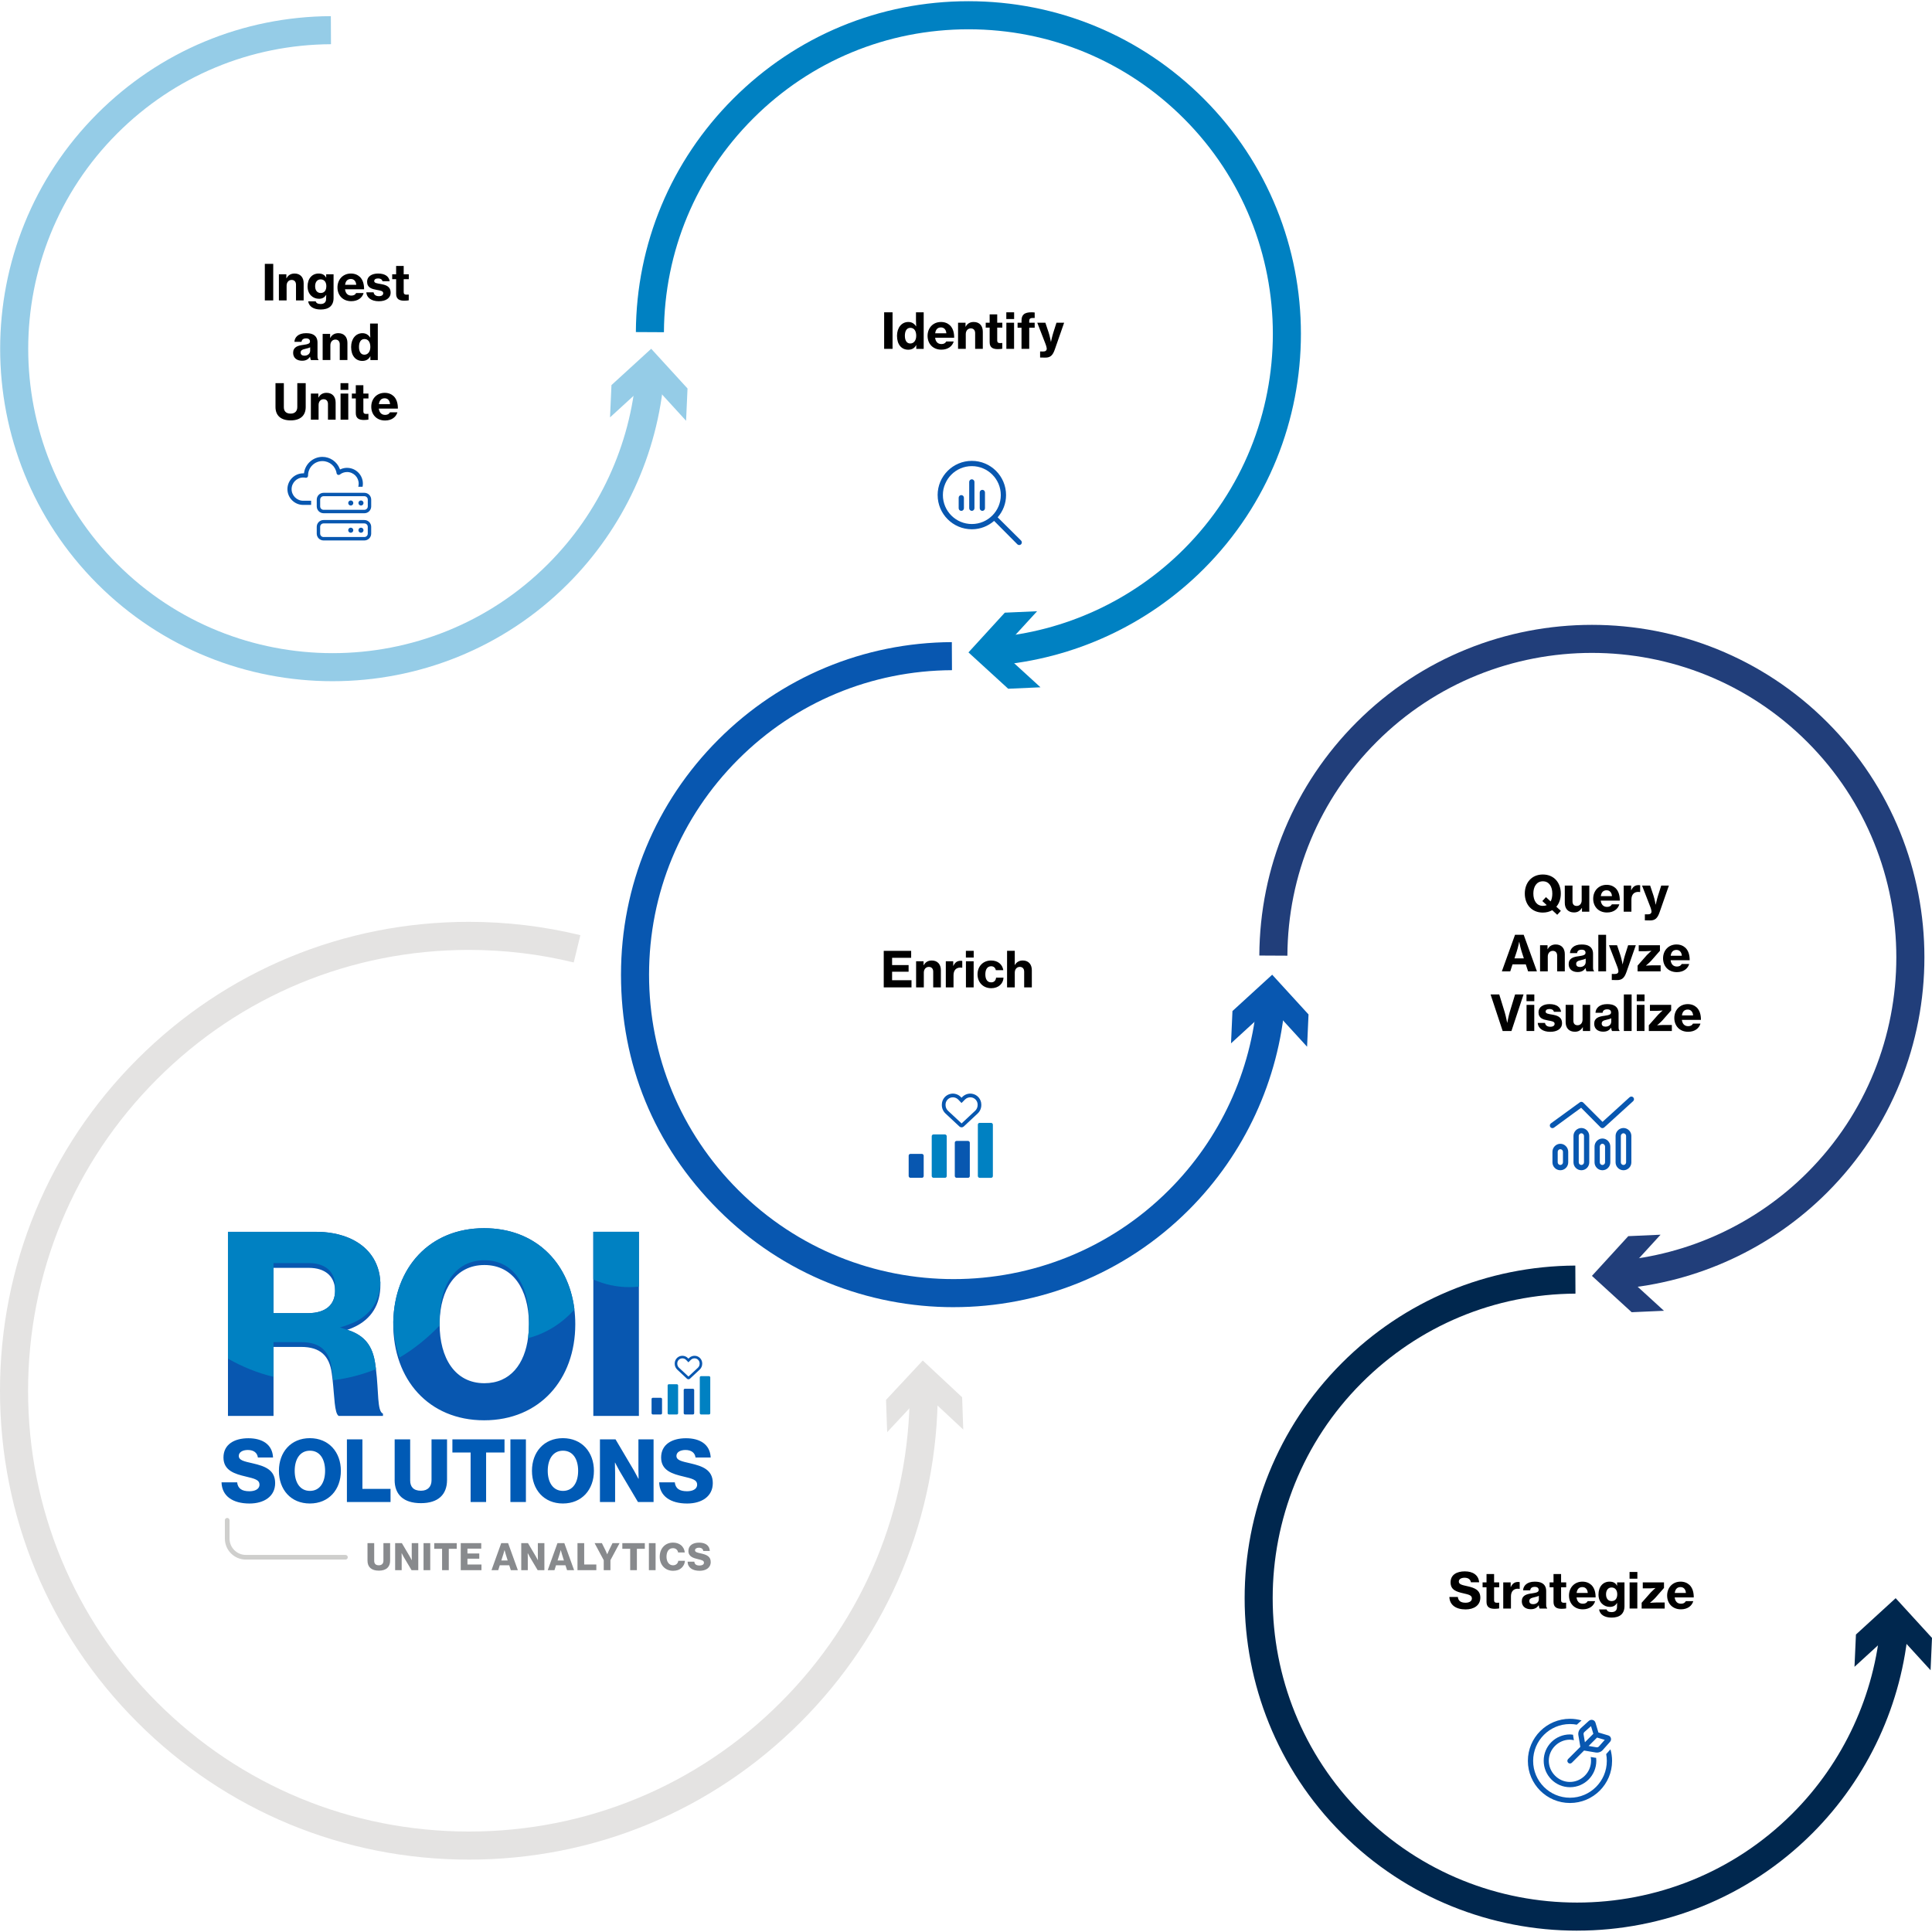 <?xml version="1.0" encoding="UTF-8"?>
<svg xmlns="http://www.w3.org/2000/svg" id="Layer_1" width="1200" height="1200" viewBox="0 0 1200 1200">
  <defs>
    <style>.cls-1{fill:none;}.cls-2{fill:#005ab5;}.cls-3{fill:#00274e;}.cls-4{fill:#0081c2;}.cls-5{fill:#e4e3e2;}.cls-6{fill:#cfcfcd;}.cls-7{fill:#213e7a;}.cls-8{fill:#0857b0;}.cls-9{fill:#95cce7;}.cls-10{fill:#888a8d;}</style>
  </defs>
  <circle class="cls-1" cx="206.53" cy="216.68" r="197.87"></circle>
  <circle class="cls-1" cx="601.99" cy="206.89" r="197.87"></circle>
  <circle class="cls-1" cx="592.5" cy="606" r="197.87"></circle>
  <circle class="cls-1" cx="989.24" cy="594.14" r="197.87"></circle>
  <circle class="cls-1" cx="979.36" cy="992.86" r="197.87"></circle>
  <g>
    <path class="cls-9" d="m206.59,423.11c-52.9,0-105.81-20.14-146.08-60.41-80.55-80.55-80.55-211.62,0-292.17C99.24,31.81,150.73,10.32,205.49,10.03l.09,17.43c-50.14.26-97.29,19.94-132.75,55.4C-.91,156.61-.91,276.62,72.84,350.37c73.75,73.75,193.76,73.75,267.51,0,31.75-31.75,51.21-73.84,54.79-118.52l17.38,1.39c-3.92,48.81-25.17,94.78-59.84,129.46-40.28,40.27-93.18,60.41-146.08,60.41Z"></path>
    <polygon class="cls-9" points="378.9 259.24 403.57 236.66 426.14 261.35 427.03 241.29 404.47 216.62 379.79 239.19 378.9 259.24"></polygon>
  </g>
  <g>
    <path class="cls-8" d="m592.3,811.91c-52.91,0-105.8-20.13-146.08-60.41s-60.51-90.9-60.51-146.08,21.49-107.06,60.51-146.08c38.73-38.73,90.22-60.22,144.98-60.51l.09,17.43c-50.14.26-97.29,19.94-132.75,55.4-35.73,35.73-55.4,83.23-55.4,133.75s19.68,98.03,55.4,133.75c73.75,73.75,193.76,73.75,267.51,0,31.75-31.74,51.21-73.84,54.79-118.52l17.38,1.4c-3.92,48.81-25.17,94.78-59.84,129.45-40.27,40.27-93.19,60.41-146.08,60.41Z"></path>
    <polygon class="cls-8" points="764.61 648.04 789.28 625.45 811.85 650.14 812.75 630.09 790.18 605.41 765.5 627.98 764.61 648.04"></polygon>
  </g>
  <g>
    <path class="cls-3" d="m979.56,1199.16c-52.9,0-105.81-20.14-146.08-60.41-80.55-80.55-80.55-211.62,0-292.17,38.73-38.73,90.22-60.22,144.98-60.51l.09,17.43c-50.14.26-97.29,19.94-132.75,55.4-73.75,73.75-73.75,193.76,0,267.51,73.75,73.75,193.76,73.75,267.51,0,31.75-31.75,51.21-73.84,54.79-118.52l17.38,1.4c-3.92,48.81-25.17,94.78-59.84,129.45-40.28,40.27-93.18,60.41-146.08,60.41Z"></path>
    <polygon class="cls-3" points="1151.86 1035.29 1176.54 1012.71 1199.11 1037.4 1200 1017.34 1177.43 992.66 1152.76 1015.23 1151.86 1035.29"></polygon>
  </g>
  <g>
    <path class="cls-4" d="m618.16,413.27l-1.4-17.38c44.68-3.59,86.78-23.05,118.52-54.79,73.75-73.75,73.75-193.76,0-267.51-35.73-35.73-83.23-55.4-133.75-55.4s-98.03,19.68-133.75,55.4c-35.46,35.46-55.14,82.6-55.4,132.75l-17.43-.09c.29-54.77,21.78-106.26,60.51-144.98C494.47,22.24,546.35.75,601.53.75s107.06,21.49,146.08,60.51c80.55,80.55,80.55,211.62,0,292.17-34.67,34.67-80.65,55.92-129.46,59.84Z"></path>
    <polygon class="cls-4" points="646.26 426.89 621.57 404.32 644.16 379.65 624.1 380.54 601.53 405.22 626.21 427.79 646.26 426.89"></polygon>
  </g>
  <g>
    <path class="cls-7" d="m1005.41,800.52l-1.4-17.38c44.69-3.59,86.78-23.05,118.52-54.79,73.75-73.75,73.75-193.76,0-267.51-73.75-73.75-193.76-73.75-267.51,0-35.46,35.46-55.14,82.6-55.4,132.75l-17.43-.09c.29-54.77,21.78-106.26,60.51-144.98,80.55-80.55,211.61-80.55,292.17,0,80.55,80.55,80.55,211.62,0,292.17-34.67,34.67-80.65,55.92-129.45,59.84Z"></path>
    <polygon class="cls-7" points="1033.52 814.15 1008.83 791.58 1031.41 766.9 1011.35 767.8 988.78 792.47 1013.46 815.04 1033.52 814.15"></polygon>
  </g>
  <g>
    <path class="cls-5" d="m291.24,1155.04c-77.79,0-150.93-30.29-205.94-85.3C30.29,1014.73,0,941.6,0,863.81s30.29-150.93,85.3-205.94c55.01-55.01,128.14-85.3,205.94-85.3,23.41,0,46.71,2.79,69.24,8.28l-4.13,16.94c-21.19-5.17-43.09-7.79-65.11-7.79-73.14,0-141.89,28.48-193.61,80.19-51.71,51.71-80.19,120.47-80.19,193.61s28.48,141.89,80.19,193.61c51.71,51.71,120.47,80.19,193.61,80.19s141.89-28.48,193.61-80.19c51.71-51.71,80.19-120.47,80.19-193.61,0-.92,0-1.83-.01-2.74l17.43-.18c0,.97.01,1.95.01,2.92,0,77.79-30.29,150.93-85.3,205.94-55.01,55.01-128.14,85.3-205.94,85.3Z"></path>
    <polygon class="cls-5" points="551.03 889.56 573.84 865.09 598.29 887.92 597.59 867.86 573.14 845.04 550.33 869.49 551.03 889.56"></polygon>
  </g>
  <g>
    <path d="m164.49,163.89h5.22v22.7h-5.22v-22.7Z"></path>
    <path d="m177.88,172.83h.09c1.01-1.95,2.75-2.93,5-2.93,3.57,0,5.64,2.38,5.64,6.01v10.68h-4.76v-9.76c0-1.77-.95-2.96-2.72-2.96-1.86,0-3.11,1.5-3.11,3.57v9.15h-4.79v-16.23h4.64v2.47Z"></path>
    <path d="m191.4,187.17h4.67c.31.98,1.22,1.65,3.08,1.65,2.26,0,3.39-1.16,3.39-3.14v-.34c0-.82.03-1.59.09-2.14h-.12c-.95,1.59-2.38,2.38-4.39,2.38-3.75,0-7.08-2.78-7.08-7.69s2.84-7.99,6.83-7.99c2.2,0,3.75.73,4.67,2.53h.06v-2.07h4.58v14.8c0,2.41-.79,4.15-2.1,5.31-1.4,1.22-3.48,1.77-5.86,1.77-4.45,0-7.32-1.86-7.81-5.07Zm11.29-9.43c0-2.41-1.19-4.21-3.54-4.21-2.1,0-3.42,1.65-3.42,4.24s1.31,4.21,3.45,4.21c2.44,0,3.51-1.83,3.51-4.24Z"></path>
    <path d="m209.61,178.5c0-4.88,3.39-8.6,8.33-8.6,2.32,0,4.15.76,5.58,2.07,1.83,1.77,2.65,4.52,2.62,7.72h-11.84c.31,2.44,1.62,3.91,3.94,3.91,1.49,0,2.44-.58,2.96-1.59h4.64c-.82,2.87-3.48,5.07-7.66,5.07-5.31,0-8.57-3.72-8.57-8.57Zm4.73-1.59h6.93c-.15-2.26-1.43-3.63-3.33-3.63-2.2,0-3.3,1.4-3.6,3.63Z"></path>
    <path d="m227.52,181.58h4.52c.27,1.52,1.43,2.38,3.3,2.38,1.71,0,2.68-.7,2.68-1.86,0-1.46-1.92-1.65-4.18-2.08-2.9-.55-5.83-1.28-5.83-5.06,0-3.33,3.02-5.06,6.83-5.06,4.52,0,6.77,1.95,7.2,4.79h-4.45c-.31-1.16-1.22-1.74-2.75-1.74s-2.41.61-2.41,1.65c0,1.22,1.77,1.4,4,1.8,2.9.52,6.19,1.28,6.19,5.37,0,3.51-3.11,5.34-7.32,5.34-4.7,0-7.54-2.26-7.78-5.52Z"></path>
    <path d="m243.6,170.36h2.44v-5.19h4.7v5.19h3.17v3.05h-3.17v8.05c0,1.22.67,1.56,1.8,1.56.3,0,.79-.03,1.1-.06h.24v3.57c-.52.09-1.5.24-2.78.24-3.02,0-5.06-.98-5.06-4.27v-9.09h-2.44v-3.05Z"></path>
    <path d="m192.59,221.65h-.06c-1.07,1.49-2.41,2.41-4.91,2.41-3.2,0-5.55-1.71-5.55-4.91,0-3.6,2.84-4.52,6.38-4.94,2.9-.4,4.09-.86,4.09-2.08s-.76-1.95-2.41-1.95c-1.83,0-2.72.86-2.84,2.14h-4.42c.12-2.78,2.38-5.37,7.2-5.37,2.08,0,3.54.3,4.67.98,1.68.98,2.47,2.65,2.47,4.85v8.33c0,1.28.18,1.98.61,2.26v.27h-4.67c-.24-.37-.46-1.07-.55-1.98Zm.06-3.85v-2.1c-.7.43-1.74.67-2.81.92-2.1.46-3.11.98-3.11,2.38s1.07,1.92,2.38,1.92c2.14,0,3.54-1.34,3.54-3.11Z"></path>
    <path d="m205.06,209.87h.09c1.01-1.95,2.75-2.93,5-2.93,3.57,0,5.64,2.38,5.64,6.01v10.68h-4.76v-9.76c0-1.77-.95-2.96-2.72-2.96-1.86,0-3.11,1.5-3.11,3.57v9.15h-4.79v-16.23h4.64v2.47Z"></path>
    <path d="m218.09,215.52c0-4.97,2.81-8.57,7.02-8.57,2.23,0,3.72,1.04,4.82,2.72h.06c-.06-1.01-.12-2.38-.12-3.75v-4.97h4.79v22.7h-4.61v-2.38h-.06c-.95,1.98-2.75,2.9-4.94,2.9-4.21,0-6.96-3.26-6.96-8.63Zm11.93,0c0-2.87-1.19-4.94-3.66-4.94-2.26,0-3.39,2.01-3.39,4.91s1.13,4.82,3.36,4.82,3.69-1.95,3.69-4.79Z"></path>
    <path d="m171.11,252.78v-14.8h5.19v14.92c0,2.47,1.31,4,4.24,4,2.72,0,4.12-1.62,4.12-4.09v-14.83h5.22v14.8c0,5.28-3.26,8.33-9.34,8.33s-9.43-2.99-9.43-8.33Z"></path>
    <path d="m197.74,246.92h.09c1.01-1.95,2.75-2.93,5-2.93,3.57,0,5.64,2.38,5.64,6.01v10.68h-4.76v-9.76c0-1.77-.95-2.96-2.72-2.96-1.86,0-3.11,1.5-3.11,3.57v9.15h-4.79v-16.23h4.64v2.47Z"></path>
    <path d="m211.5,237.98h4.85v4.18h-4.85v-4.18Zm.03,6.47h4.79v16.23h-4.79v-16.23Z"></path>
    <path d="m218.55,244.45h2.44v-5.19h4.7v5.19h3.17v3.05h-3.17v8.05c0,1.22.67,1.56,1.8,1.56.3,0,.79-.03,1.1-.06h.24v3.57c-.52.09-1.5.24-2.78.24-3.02,0-5.06-.98-5.06-4.27v-9.09h-2.44v-3.05Z"></path>
    <path d="m230.6,252.6c0-4.88,3.39-8.6,8.33-8.6,2.32,0,4.15.76,5.58,2.07,1.83,1.77,2.65,4.52,2.62,7.72h-11.84c.31,2.44,1.62,3.91,3.94,3.91,1.5,0,2.44-.58,2.96-1.59h4.64c-.82,2.87-3.48,5.07-7.66,5.07-5.31,0-8.57-3.72-8.57-8.57Zm4.73-1.59h6.93c-.15-2.26-1.43-3.63-3.33-3.63-2.2,0-3.29,1.4-3.6,3.63Z"></path>
  </g>
  <g>
    <path d="m548.92,590.58h17.02v4.33h-11.84v4.52h10.25v4.12h-10.25v5.28h12.05v4.45h-17.24v-22.7Z"></path>
    <path d="m573.66,599.52h.09c1.01-1.95,2.75-2.93,5-2.93,3.57,0,5.64,2.38,5.64,6.01v10.68h-4.76v-9.76c0-1.77-.95-2.96-2.72-2.96-1.86,0-3.11,1.5-3.11,3.57v9.15h-4.79v-16.23h4.64v2.47Z"></path>
    <path d="m592.06,599.94h.09c1.04-2.26,2.5-3.17,4.52-3.17.46,0,.79.03,1.01.12v4.18h-.12c-.34-.06-.67-.09-1.01-.09-2.59-.03-4.3,1.59-4.3,4.76v7.54h-4.79v-16.23h4.61v2.9Z"></path>
    <path d="m599.93,590.58h4.85v4.18h-4.85v-4.18Zm.03,6.47h4.79v16.23h-4.79v-16.23Z"></path>
    <path d="m607.16,605.19c0-4.88,3.33-8.6,8.42-8.6,4.33,0,7.02,2.47,7.6,6.01h-4.64c-.34-1.5-1.31-2.44-2.9-2.44-2.41,0-3.63,1.98-3.63,5.03s1.22,4.97,3.63,4.97c1.77,0,2.84-1.07,3.05-2.93h4.61c-.15,3.69-3.08,6.56-7.6,6.56-5.19,0-8.54-3.75-8.54-8.6Z"></path>
    <path d="m630.28,599.36h.09c.98-1.74,2.62-2.78,4.88-2.78,3.57,0,5.64,2.38,5.64,6.01v10.68h-4.76v-9.76c0-1.77-.95-2.96-2.72-2.96-1.86,0-3.11,1.5-3.11,3.57v9.15h-4.79v-22.7h4.79v6.25c0,.15,0,1.46-.03,2.53Z"></path>
  </g>
  <g>
    <path d="m900.24,991.91h5.25c.27,2.47,1.89,3.57,4.82,3.57,2.01,0,3.91-.79,3.91-2.65,0-1.98-1.92-2.41-5.22-3.17-4.42-1.01-8.02-2.1-8.02-6.83s3.84-6.83,8.85-6.83,8.54,2.32,8.88,6.77h-5.1c-.27-1.77-1.68-2.81-3.94-2.81-2.13,0-3.57.92-3.57,2.35,0,1.77,1.95,2.17,5.52,2.96,4.09.92,7.84,2.26,7.84,7.05s-3.97,7.32-9.15,7.32c-6.07,0-9.92-2.81-10.07-7.72Z"></path>
    <path d="m920.87,982.85h2.44v-5.19h4.7v5.19h3.17v3.05h-3.17v8.05c0,1.22.67,1.56,1.8,1.56.3,0,.79-.03,1.1-.06h.24v3.57c-.52.09-1.5.24-2.78.24-3.02,0-5.07-.98-5.07-4.27v-9.09h-2.44v-3.05Z"></path>
    <path d="m938.29,985.75h.09c1.04-2.26,2.5-3.17,4.52-3.17.46,0,.79.03,1.01.12v4.18h-.12c-.34-.06-.67-.09-1.01-.09-2.59-.03-4.3,1.59-4.3,4.76v7.54h-4.79v-16.23h4.61v2.9Z"></path>
    <path d="m955.74,997.1h-.06c-1.07,1.49-2.41,2.41-4.91,2.41-3.2,0-5.55-1.71-5.55-4.91,0-3.6,2.84-4.51,6.38-4.94,2.9-.4,4.09-.85,4.09-2.08s-.76-1.95-2.41-1.95c-1.83,0-2.72.85-2.84,2.14h-4.42c.12-2.78,2.38-5.37,7.2-5.37,2.08,0,3.54.3,4.67.98,1.68.98,2.47,2.65,2.47,4.85v8.33c0,1.28.18,1.98.61,2.26v.27h-4.67c-.24-.37-.46-1.07-.55-1.98Zm.06-3.84v-2.1c-.7.43-1.74.67-2.81.92-2.1.46-3.11.98-3.11,2.38s1.07,1.92,2.38,1.92c2.14,0,3.54-1.34,3.54-3.11Z"></path>
    <path d="m962.48,982.85h2.44v-5.19h4.7v5.19h3.17v3.05h-3.17v8.05c0,1.22.67,1.56,1.8,1.56.3,0,.79-.03,1.1-.06h.24v3.57c-.52.09-1.5.24-2.78.24-3.02,0-5.06-.98-5.06-4.27v-9.09h-2.44v-3.05Z"></path>
    <path d="m974.53,990.99c0-4.88,3.39-8.6,8.33-8.6,2.32,0,4.15.76,5.58,2.08,1.83,1.77,2.65,4.52,2.62,7.72h-11.84c.3,2.44,1.62,3.91,3.94,3.91,1.5,0,2.44-.58,2.96-1.59h4.64c-.82,2.87-3.48,5.07-7.66,5.07-5.31,0-8.57-3.72-8.57-8.57Zm4.73-1.59h6.93c-.15-2.26-1.43-3.63-3.33-3.63-2.2,0-3.3,1.4-3.6,3.63Z"></path>
    <path d="m993.21,999.66h4.67c.31.98,1.22,1.65,3.08,1.65,2.26,0,3.39-1.16,3.39-3.14v-.34c0-.82.03-1.59.09-2.14h-.12c-.95,1.59-2.38,2.38-4.39,2.38-3.75,0-7.08-2.78-7.08-7.69s2.84-7.99,6.83-7.99c2.2,0,3.75.73,4.67,2.53h.06v-2.08h4.58v14.8c0,2.41-.79,4.15-2.1,5.31-1.4,1.22-3.48,1.77-5.86,1.77-4.45,0-7.32-1.86-7.81-5.07Zm11.29-9.43c0-2.41-1.19-4.21-3.54-4.21-2.1,0-3.42,1.65-3.42,4.24s1.31,4.21,3.45,4.21c2.44,0,3.51-1.83,3.51-4.24Z"></path>
    <path d="m1012.15,976.38h4.85v4.18h-4.85v-4.18Zm.03,6.47h4.79v16.23h-4.79v-16.23Z"></path>
    <path d="m1019.66,995.51l5.8-6.56c.98-1.07,2.71-2.53,2.71-2.53v-.09s-2.13.24-3.51.24h-4.3v-3.72h13.18v3.45l-5.58,6.35c-1.1,1.19-3.08,2.81-3.08,2.81v.09s2.32-.21,3.78-.21h5.31v3.75h-14.31v-3.57Z"></path>
    <path d="m1035.49,990.99c0-4.88,3.39-8.6,8.33-8.6,2.32,0,4.15.76,5.58,2.08,1.83,1.77,2.65,4.52,2.62,7.72h-11.84c.3,2.44,1.62,3.91,3.94,3.91,1.5,0,2.44-.58,2.96-1.59h4.64c-.82,2.87-3.48,5.07-7.66,5.07-5.31,0-8.57-3.72-8.57-8.57Zm4.73-1.59h6.93c-.15-2.26-1.43-3.63-3.33-3.63-2.2,0-3.3,1.4-3.6,3.63Z"></path>
  </g>
  <g>
    <path d="m549.16,193.98h5.22v22.7h-5.22v-22.7Z"></path>
    <path d="m557.15,208.56c0-4.97,2.81-8.57,7.02-8.57,2.23,0,3.72,1.04,4.82,2.72h.06c-.06-1.01-.12-2.38-.12-3.75v-4.97h4.79v22.7h-4.61v-2.38h-.06c-.94,1.98-2.75,2.9-4.94,2.9-4.21,0-6.96-3.26-6.96-8.63Zm11.93,0c0-2.87-1.19-4.94-3.66-4.94-2.26,0-3.39,2.01-3.39,4.91s1.13,4.82,3.36,4.82,3.69-1.95,3.69-4.79Z"></path>
    <path d="m576.13,208.59c0-4.88,3.39-8.6,8.33-8.6,2.32,0,4.15.76,5.58,2.08,1.83,1.77,2.65,4.52,2.62,7.72h-11.84c.3,2.44,1.62,3.91,3.94,3.91,1.5,0,2.44-.58,2.96-1.59h4.64c-.82,2.87-3.48,5.07-7.66,5.07-5.31,0-8.57-3.72-8.57-8.57Zm4.73-1.59h6.93c-.15-2.26-1.43-3.63-3.33-3.63-2.2,0-3.3,1.4-3.6,3.63Z"></path>
    <path d="m599.71,202.92h.09c1.01-1.95,2.75-2.93,5-2.93,3.57,0,5.64,2.38,5.64,6.01v10.68h-4.76v-9.76c0-1.77-.95-2.96-2.71-2.96-1.86,0-3.11,1.5-3.11,3.57v9.15h-4.79v-16.23h4.64v2.47Z"></path>
    <path d="m612.25,200.44h2.44v-5.19h4.7v5.19h3.17v3.05h-3.17v8.05c0,1.22.67,1.56,1.8,1.56.31,0,.79-.03,1.1-.06h.24v3.57c-.52.09-1.5.24-2.78.24-3.02,0-5.06-.98-5.06-4.27v-9.09h-2.44v-3.05Z"></path>
    <path d="m625.04,193.98h4.85v4.18h-4.85v-4.18Zm.03,6.47h4.79v16.23h-4.79v-16.23Z"></path>
    <path d="m632.05,200.44h2.44v-1.37c0-1.74.43-2.96,1.37-3.81,1.07-.94,2.75-1.31,4.82-1.28.64,0,1.31.03,1.98.12v3.42c-2.41-.09-3.39.06-3.39,1.89v1.04h3.39v3.11h-3.39v13.12h-4.79v-13.12h-2.44v-3.11Z"></path>
    <path d="m646.03,222.05v-3.75h.24c.06.03,1.43.03,1.56.03,1.5,0,2.23-.55,2.32-1.65,0-.55-.27-1.8-.85-3.26l-5.03-12.97h5.03l2.08,6.23c.73,2.2,1.34,5.64,1.34,5.64h.06s.73-3.48,1.43-5.64l1.98-6.23h4.76l-5.8,16.63c-1.31,3.75-2.81,5.04-5.92,5.04-.15,0-3.11-.03-3.2-.06Z"></path>
  </g>
  <g>
    <path d="m964.11,565.33c-1.62.94-3.6,1.49-5.83,1.49-6.9,0-11.2-5.03-11.2-11.81s4.3-11.84,11.2-11.84,11.17,5.03,11.17,11.84c0,3.26-.98,6.07-2.78,8.18l2.81,2.56-2.26,2.44-3.11-2.87Zm-3.39-3.14l-2.75-2.53,2.26-2.44,2.9,2.68c.7-1.28,1.04-2.96,1.04-4.88,0-4.3-1.95-7.63-5.86-7.63s-5.92,3.33-5.92,7.63,1.98,7.63,5.92,7.63c.92,0,1.71-.15,2.41-.46Z"></path>
    <path d="m982.6,566.27v-2.32h-.09c-1.19,1.89-2.65,2.78-4.88,2.78-3.69,0-5.71-2.38-5.71-5.95v-10.74h4.79v9.82c0,1.8.89,2.84,2.59,2.84,1.92,0,3.11-1.46,3.11-3.48v-9.18h4.73v16.23h-4.55Z"></path>
    <path d="m989.56,558.19c0-4.88,3.39-8.6,8.33-8.6,2.32,0,4.15.76,5.58,2.07,1.83,1.77,2.65,4.52,2.62,7.72h-11.84c.31,2.44,1.62,3.91,3.94,3.91,1.49,0,2.44-.58,2.96-1.59h4.64c-.82,2.87-3.48,5.07-7.66,5.07-5.31,0-8.57-3.72-8.57-8.57Zm4.73-1.59h6.93c-.15-2.26-1.43-3.63-3.33-3.63-2.2,0-3.29,1.4-3.6,3.63Z"></path>
    <path d="m1013.11,552.94h.09c1.04-2.26,2.5-3.17,4.52-3.17.46,0,.79.03,1.01.12v4.18h-.12c-.34-.06-.67-.09-1.01-.09-2.59-.03-4.3,1.59-4.3,4.76v7.54h-4.79v-16.23h4.61v2.9Z"></path>
    <path d="m1021.66,571.64v-3.75h.24c.06.03,1.43.03,1.56.03,1.5,0,2.23-.55,2.32-1.65,0-.55-.27-1.8-.85-3.26l-5.03-12.97h5.03l2.08,6.22c.73,2.2,1.34,5.64,1.34,5.64h.06s.73-3.48,1.43-5.64l1.98-6.22h4.76l-5.8,16.63c-1.31,3.75-2.81,5.03-5.92,5.03-.15,0-3.11-.03-3.2-.06Z"></path>
    <path d="m941,580.62h5.4l8.21,22.7h-5.49l-1.43-4.33h-8.24l-1.4,4.33h-5.22l8.18-22.7Zm-.34,14.65h5.83l-1.37-4.24c-.98-3.11-1.47-6.04-1.47-6.04h-.06s-.79,3.81-1.53,6.04l-1.4,4.24Z"></path>
    <path d="m961.2,589.56h.09c1.01-1.95,2.75-2.93,5-2.93,3.57,0,5.64,2.38,5.64,6.01v10.68h-4.76v-9.76c0-1.77-.94-2.96-2.71-2.96-1.86,0-3.11,1.5-3.11,3.57v9.15h-4.79v-16.23h4.64v2.47Z"></path>
    <path d="m984.85,601.34h-.06c-1.07,1.5-2.41,2.41-4.91,2.41-3.2,0-5.55-1.71-5.55-4.91,0-3.6,2.84-4.52,6.38-4.94,2.9-.4,4.09-.85,4.09-2.08s-.76-1.95-2.41-1.95c-1.83,0-2.72.85-2.84,2.14h-4.42c.12-2.78,2.38-5.37,7.2-5.37,2.08,0,3.54.31,4.67.98,1.68.98,2.47,2.65,2.47,4.85v8.33c0,1.28.18,1.98.61,2.26v.27h-4.67c-.24-.37-.46-1.07-.55-1.98Zm.06-3.84v-2.1c-.7.43-1.74.67-2.81.92-2.11.46-3.11.98-3.11,2.38s1.07,1.92,2.38,1.92c2.14,0,3.54-1.34,3.54-3.11Z"></path>
    <path d="m992.75,580.62h4.82v22.7h-4.82v-22.7Z"></path>
    <path d="m1001.11,608.69v-3.75h.24c.06.03,1.43.03,1.56.03,1.5,0,2.23-.55,2.32-1.65,0-.55-.27-1.8-.85-3.26l-5.03-12.97h5.03l2.08,6.22c.73,2.2,1.34,5.64,1.34,5.64h.06s.73-3.48,1.43-5.64l1.98-6.22h4.76l-5.8,16.63c-1.31,3.75-2.81,5.03-5.92,5.03-.15,0-3.11-.03-3.2-.06Z"></path>
    <path d="m1017.13,599.75l5.8-6.56c.98-1.07,2.72-2.53,2.72-2.53v-.09s-2.14.24-3.51.24h-4.3v-3.72h13.18v3.45l-5.58,6.35c-1.1,1.19-3.08,2.81-3.08,2.81v.09s2.32-.21,3.78-.21h5.31v3.75h-14.31v-3.57Z"></path>
    <path d="m1032.96,595.23c0-4.88,3.39-8.6,8.33-8.6,2.32,0,4.15.76,5.58,2.07,1.83,1.77,2.65,4.52,2.62,7.72h-11.84c.31,2.44,1.62,3.91,3.94,3.91,1.5,0,2.44-.58,2.96-1.59h4.64c-.82,2.87-3.48,5.07-7.66,5.07-5.31,0-8.57-3.72-8.57-8.57Zm4.73-1.59h6.93c-.15-2.26-1.43-3.63-3.33-3.63-2.2,0-3.29,1.4-3.6,3.63Z"></path>
    <path d="m925.81,617.67h5.4l3.36,10.92c.76,2.5,1.56,6.68,1.56,6.68h.06s.79-4.18,1.53-6.68l3.33-10.92h5.25l-7.51,22.7h-5.46l-7.51-22.7Z"></path>
    <path d="m948.14,617.67h4.85v4.18h-4.85v-4.18Zm.03,6.47h4.79v16.23h-4.79v-16.23Z"></path>
    <path d="m955.1,635.36h4.52c.27,1.53,1.43,2.38,3.29,2.38,1.71,0,2.69-.7,2.69-1.86,0-1.46-1.92-1.65-4.18-2.08-2.9-.55-5.83-1.28-5.83-5.07,0-3.32,3.02-5.06,6.83-5.06,4.52,0,6.77,1.95,7.2,4.79h-4.45c-.3-1.16-1.22-1.74-2.75-1.74s-2.41.61-2.41,1.65c0,1.22,1.77,1.4,4,1.8,2.9.52,6.19,1.28,6.19,5.37,0,3.51-3.11,5.34-7.32,5.34-4.7,0-7.54-2.26-7.78-5.52Z"></path>
    <path d="m983.14,640.37v-2.32h-.09c-1.19,1.89-2.65,2.78-4.88,2.78-3.69,0-5.71-2.38-5.71-5.95v-10.74h4.79v9.82c0,1.8.88,2.84,2.59,2.84,1.92,0,3.11-1.46,3.11-3.48v-9.18h4.73v16.23h-4.55Z"></path>
    <path d="m1000.71,638.38h-.06c-1.07,1.5-2.41,2.41-4.91,2.41-3.2,0-5.55-1.71-5.55-4.91,0-3.6,2.84-4.52,6.38-4.94,2.9-.4,4.09-.85,4.09-2.08s-.76-1.95-2.41-1.95c-1.83,0-2.72.85-2.84,2.14h-4.42c.12-2.78,2.38-5.37,7.2-5.37,2.08,0,3.54.31,4.67.98,1.68.98,2.47,2.65,2.47,4.85v8.33c0,1.28.18,1.98.61,2.26v.27h-4.67c-.24-.37-.46-1.07-.55-1.98Zm.06-3.84v-2.1c-.7.43-1.74.67-2.81.92-2.1.46-3.11.98-3.11,2.38s1.07,1.92,2.38,1.92c2.14,0,3.54-1.34,3.54-3.11Z"></path>
    <path d="m1008.61,617.67h4.82v22.7h-4.82v-22.7Z"></path>
    <path d="m1016.61,617.67h4.85v4.18h-4.85v-4.18Zm.03,6.47h4.79v16.23h-4.79v-16.23Z"></path>
    <path d="m1024.11,636.8l5.8-6.56c.98-1.07,2.71-2.53,2.71-2.53v-.09s-2.13.24-3.51.24h-4.3v-3.72h13.18v3.45l-5.58,6.35c-1.1,1.19-3.08,2.81-3.08,2.81v.09s2.32-.21,3.78-.21h5.31v3.75h-14.31v-3.57Z"></path>
    <path d="m1039.95,632.28c0-4.88,3.39-8.6,8.33-8.6,2.32,0,4.15.76,5.58,2.07,1.83,1.77,2.65,4.52,2.62,7.72h-11.84c.3,2.44,1.62,3.91,3.94,3.91,1.5,0,2.44-.58,2.96-1.59h4.64c-.82,2.87-3.48,5.07-7.66,5.07-5.31,0-8.57-3.72-8.57-8.57Zm4.73-1.59h6.93c-.15-2.26-1.43-3.63-3.33-3.63-2.2,0-3.3,1.4-3.6,3.63Z"></path>
  </g>
  <g>
    <path class="cls-2" d="m137.6,920.69h9.69c.44,3.92,2.99,5.55,7.62,5.55,3.15,0,6.26-1.14,6.26-4.08,0-3.1-3.15-3.75-8.49-5.06-6.75-1.58-13.88-3.65-13.88-11.81s6.75-11.97,15.45-11.97,14.96,3.81,15.34,11.97h-9.41c-.38-2.99-2.66-4.68-6.26-4.68-3.37,0-5.6,1.47-5.6,3.65,0,2.72,2.99,3.37,8.81,4.68,7.24,1.69,13.77,3.92,13.77,12.24s-6.96,12.68-15.94,12.68c-10.34,0-17.14-4.57-17.36-13.17h0Zm35.64-7.13c0-11.64,7.46-20.29,19.21-20.29s19.27,8.65,19.27,20.29-7.46,20.29-19.27,20.29-19.21-8.65-19.21-20.29h0Zm28.68,0c0-7.07-3.1-12.51-9.41-12.51s-9.47,5.44-9.47,12.51,3.21,12.46,9.47,12.46,9.41-5.39,9.41-12.46Zm13.55-19.53h9.63v30.74h17.47v8.16h-27.1v-38.91h0Zm29.66,25.19v-25.19h9.63v25.52c0,3.81,1.96,6.37,6.69,6.37,4.46,0,6.58-2.72,6.58-6.53v-25.36h9.63v25.19c0,8.98-5.39,14.42-16.22,14.42s-16.33-5.33-16.33-14.42h0Zm47.18-17.03h-11.32v-8.16h32.37v8.16h-11.43v30.74h-9.63v-30.74Zm24.71-8.16h9.63v38.91h-9.63v-38.91h0Zm13.39,19.53c0-11.64,7.46-20.29,19.21-20.29s19.27,8.65,19.27,20.29-7.46,20.29-19.27,20.29-19.21-8.65-19.21-20.29Zm28.68,0c0-7.07-3.1-12.51-9.41-12.51s-9.47,5.44-9.47,12.51,3.21,12.46,9.47,12.46,9.41-5.39,9.41-12.46Zm13.55-19.53h9.69l11.54,19.53c.6,1.09,2.66,4.95,2.66,4.95h.11s-.11-4.68-.11-6.04v-18.45h9.41v38.91h-9.69l-11.43-19.26c-.65-1.03-2.77-5.22-2.77-5.22h-.11s.11,5,.11,6.37v18.12h-9.42v-38.91h0Zm36.79,26.66h9.69c.44,3.92,2.99,5.55,7.62,5.55,3.15,0,6.26-1.14,6.26-4.08,0-3.1-3.15-3.75-8.49-5.06-6.75-1.58-13.88-3.65-13.88-11.81s6.75-11.97,15.45-11.97,14.96,3.81,15.34,11.97h-9.41c-.38-2.99-2.66-4.68-6.26-4.68-3.37,0-5.6,1.47-5.6,3.65,0,2.72,2.99,3.37,8.81,4.68,7.24,1.69,13.77,3.92,13.77,12.24s-6.96,12.68-15.94,12.68c-10.34,0-17.14-4.57-17.36-13.17h0Z"></path>
    <g>
      <rect class="cls-8" x="404.7" y="868.19" width="6.51" height="10.36" rx=".76" ry=".76"></rect>
      <rect class="cls-4" x="414.68" y="859.77" width="6.51" height="18.78" rx=".76" ry=".76"></rect>
      <rect class="cls-8" x="424.66" y="862.58" width="6.51" height="15.97" rx=".76" ry=".76"></rect>
      <rect class="cls-4" x="434.65" y="854.76" width="6.51" height="23.79" rx=".76" ry=".76"></rect>
    </g>
    <path class="cls-8" d="m427.21,843.49l.37.4.4-.4c1.12-1.09,2.67-1.58,4.19-1.33,2.3.38,3.99,2.37,3.99,4.7v.19c0,1.39-.58,2.71-1.59,3.66l-6.03,5.63c-.25.24-.58.36-.92.36s-.67-.13-.92-.36l-6.03-5.63c-1.01-.94-1.59-2.27-1.59-3.66v-.19c0-2.33,1.69-4.32,3.99-4.7,1.49-.25,3.07.24,4.16,1.33-.03,0,0,0,0,0h-.01Zm.37,2.66l-1.5-1.56c-.73-.69-1.75-1.03-2.76-.86-1.53.26-2.65,1.58-2.65,3.13v.19c0,.94.39,1.84,1.08,2.48l5.86,5.47,5.86-5.47c.69-.64,1.08-1.54,1.08-2.48v-.19c0-1.55-1.12-2.87-2.65-3.13-1.01-.17-2.04.16-2.76.86l-1.56,1.56h0Z"></path>
    <g>
      <path class="cls-10" d="m228.26,969.34v-10.87h4.16v11.01c0,1.65.84,2.75,2.89,2.75,1.92,0,2.84-1.18,2.84-2.82v-10.94h4.16v10.87c0,3.87-2.32,6.22-7,6.22s-7.05-2.3-7.05-6.22h0Z"></path>
      <path class="cls-10" d="m245.43,958.47h4.18l4.98,8.43c.26.47,1.15,2.14,1.15,2.14h.05s-.05-2.02-.05-2.61v-7.96h4.06v16.79h-4.18l-4.93-8.31c-.28-.45-1.2-2.26-1.2-2.26h-.05s.05,2.16.05,2.75v7.82h-4.06v-16.79h0Z"></path>
      <path class="cls-10" d="m263.07,958.47h4.16v16.79h-4.16v-16.79Z"></path>
      <path class="cls-10" d="m274.6,961.99h-4.89v-3.52h13.97v3.52h-4.93v13.27h-4.16v-13.27h0Z"></path>
      <path class="cls-10" d="m286.18,958.47h12.73v3.43h-8.57v3h7.35v3.24h-7.35v3.59h8.71v3.52h-12.87v-16.79h0Z"></path>
      <path class="cls-10" d="m311.31,958.47h4.28l6.06,16.79h-4.37l-.99-3.03h-5.87l-.96,3.03h-4.18l6.04-16.79h0Zm4.02,10.78l-1.27-4.06c-.28-.87-.66-2.37-.66-2.37h-.05s-.4,1.5-.68,2.37l-1.29,4.06h3.95,0Z"></path>
      <path class="cls-10" d="m323.76,958.47h4.18l4.98,8.43c.26.47,1.15,2.14,1.15,2.14h.05s-.05-2.02-.05-2.61v-7.96h4.06v16.79h-4.18l-4.93-8.31c-.28-.45-1.2-2.26-1.2-2.26h-.05s.05,2.16.05,2.75v7.82h-4.06v-16.79h0Z"></path>
      <path class="cls-10" d="m346.24,958.47h4.28l6.06,16.79h-4.37l-.99-3.03h-5.87l-.96,3.03h-4.18l6.04-16.79h0Zm4.02,10.78l-1.27-4.06c-.28-.87-.66-2.37-.66-2.37h-.05s-.4,1.5-.68,2.37l-1.29,4.06h3.95,0Z"></path>
      <path class="cls-10" d="m358.69,958.47h4.16v13.27h7.54v3.52h-11.7v-16.79h0Z"></path>
      <path class="cls-10" d="m374.99,969.06l-5.68-10.59h4.53l2.16,4.34c.56,1.15,1.1,2.56,1.1,2.56h.05s.59-1.41,1.15-2.56l2.14-4.34h4.39l-5.68,10.59v6.2h-4.16v-6.2h0Z"></path>
      <path class="cls-10" d="m391.43,961.99h-4.89v-3.52h13.97v3.52h-4.93v13.27h-4.16v-13.27Z"></path>
      <path class="cls-10" d="m403.04,958.47h4.16v16.79h-4.16v-16.79Z"></path>
      <path class="cls-10" d="m409.76,966.92c0-5,3.26-8.78,8.27-8.78,1.95,0,3.59.56,4.79,1.48,1.46,1.1,2.3,2.75,2.51,4.63h-4.16c-.21-1.5-1.39-2.65-3.17-2.65-2.73,0-4.02,2.28-4.02,5.33s1.55,5.31,4.04,5.31c1.85,0,3.08-1.18,3.26-2.79h4.16c-.12,1.67-.87,3.2-2.02,4.3-1.29,1.24-3,1.9-5.38,1.9-4.93,0-8.29-3.69-8.29-8.71h0Z"></path>
      <path class="cls-10" d="m427.07,969.98h4.18c.19,1.69,1.29,2.39,3.29,2.39,1.36,0,2.7-.49,2.7-1.76,0-1.34-1.36-1.62-3.67-2.18-2.91-.68-5.99-1.57-5.99-5.1s2.91-5.17,6.67-5.17,6.46,1.65,6.62,5.17h-4.06c-.16-1.29-1.15-2.02-2.7-2.02-1.45,0-2.42.63-2.42,1.57,0,1.18,1.29,1.45,3.81,2.02,3.12.73,5.94,1.69,5.94,5.28s-3,5.47-6.88,5.47c-4.46,0-7.4-1.97-7.49-5.68h0Z"></path>
    </g>
    <path class="cls-6" d="m214.56,968.68h-61.87c-7.18,0-13.02-5.84-13.02-13.02v-11.4c0-.8.65-1.45,1.45-1.45s1.45.65,1.45,1.45v11.4c0,5.58,4.54,10.13,10.13,10.13h61.87c.8,0,1.45.65,1.45,1.45s-.65,1.45-1.45,1.45h0Z"></path>
    <g>
      <path class="cls-8" d="m356.7,812.71c-3.81-29.17-24.69-49.86-56-49.86-34,0-55.76,24.65-56.43,58.08v.16c-.01.48-.01.95-.01,1.43,0,34.22,21.91,59.65,56.44,59.65s56.62-25.43,56.62-59.65c0-3.36-.21-6.63-.62-9.81h0Zm-55.83,46.43c-18.37,0-27.79-15.78-27.82-36.54v-.07c0-.45,0-.89.01-1.34.4-20.14,9.83-35.46,27.81-35.46s27.27,15.32,27.66,35.46c.01.45.01.89.01,1.34,0,2.74-.16,5.4-.49,7.93-2.08,16.76-11.07,28.68-27.18,28.68h0Zm67.65-94.04h28.31v114.35h-28.31v-114.35Zm-135.02,85.3c-.01-.2-.04-.42-.07-.62-.1-.88-.25-1.75-.37-2.63-1.59-11.36-6.71-17.59-16.62-20.95l-.77-.25.77-.23c1.1-.39,2.14-.81,3.12-1.26,11.18-5.02,16.71-14.25,16.71-26.42,0-.48-.01-.94-.03-1.4v-.03c-.12-3.17-.62-6.12-1.51-8.84-.12-.37-.25-.77-.39-1.13-3.39-9.38-11.13-15.86-21.35-19.11-.98-.32-1.98-.59-3.01-.86-1.1-.26-2.21-.51-3.37-.69-3.27-.59-6.73-.88-10.33-.88h-54.69v114.35h28.3v-42.85h17.12c12.15,0,17.59,5.74,19.04,16.3.19,1.23.35,2.49.49,3.75.03.22.04.43.07.65,1.13,10.17,1.1,20.6,3.75,22.15h27.5v-1.43c-3.7-1.35-2.59-13.83-4.35-27.62h0Zm-42.35-34.77h-21.27v-28.14h21.92c10.17,0,15.6,5.18,16.25,12.66v.04c.04.51.06,1.01.06,1.53,0,8.64-5.76,13.9-16.96,13.9h0Z"></path>
      <path class="cls-4" d="m368.52,765.1v29.6c6.88,3.08,14.43,4.77,22.34,4.77,2.02,0,4.01-.11,5.98-.33v-34.05h-28.31Zm-11.81,47.62c-3.81-29.17-24.69-49.86-56-49.86-34,0-55.76,24.65-56.43,58.08v.21c.15,7.91,1.5,15.32,3.91,22.04,9.12-5.4,17.49-12.13,24.88-19.93-.01-.22-.01-.43-.01-.65v-.07c0-.45,0-.89.01-1.34v-.19c-.01-.45-.01-.91-.01-1.37v-.07c0-.45,0-.89.01-1.34.4-20.14,9.83-35.46,27.81-35.46s27.27,15.32,27.66,35.46c.01.45.01.89.01,1.34,0,.49,0,.97-.01,1.44v.19c.01.45.01.89.01,1.34,0,2.74-.16,5.4-.49,7.93-.03.22-.06.46-.09.68,11.17-2.85,21.1-9.15,28.82-17.82-.01-.21-.04-.4-.07-.61h0Zm-137.15,8.79c10.68-4.8,16.2-13.44,16.68-24.86v-.03c-.12-3.17-.62-6.12-1.51-8.84-.12-.37-.25-.77-.39-1.13-3.39-9.38-11.13-15.86-21.35-19.11-.98-.32-1.98-.59-3.01-.86-1.1-.26-2.21-.51-3.37-.69-3.27-.59-6.73-.88-10.33-.88h-54.69v78.76c8.81,5.06,18.3,8.9,28.3,11.3v-21.54h17.12c12.15,0,17.59,5.76,19.04,16.3.19,1.23.35,2.5.49,3.76.13,1.2.26,2.39.36,3.59,9.26-1.14,18.19-3.47,26.61-6.87-.01-.2-.04-.42-.07-.62-.1-.88-.25-1.75-.37-2.63-1.59-11.36-6.71-17.59-16.62-20.95l-.77-.25c-2.54-.88-4.64-1.45-4.64-1.45,1.68-.43,3.34-.98,4.96-1.59,1.2-.45,2.4-.9,3.57-1.42h0Zm-11.44-19.76c0,8.64-5.76,13.9-16.96,13.9h-21.27v-31.12h21.92c10.17,0,15.6,5.2,16.25,12.67v.04c.04.49.06,1,.06,1.52,0,.48-.01.94-.06,1.4v.04c.04.51.06,1.01.06,1.53Z"></path>
    </g>
  </g>
  <g>
    <path class="cls-8" d="m215.59,290.58c-1.39,0-2.75.29-4.01.86l-.39.17-.15-.4c-1.7-4.45-6.03-7.44-10.78-7.44-5.69,0-10.59,4.25-11.4,9.87l-.05.35h-.47c-5.4,0-9.81,4.4-9.81,9.81s4.4,9.81,9.81,9.81h4.91v-2.59h-4.91c-3.98,0-7.22-3.24-7.22-7.21s3.25-7.22,7.22-7.22c.51,0,1,.05,1.45.15.38.08.77-.02,1.08-.27.31-.26.48-.63.47-1.02v-.14c0-4.93,4-8.92,8.92-8.92,4.41,0,8.12,3.16,8.8,7.52.08.45.38.83.81,1,.41.16.89.1,1.26-.19,1.27-1,2.81-1.53,4.45-1.53,3.98,0,7.21,3.24,7.21,7.21,0,.66-.09,1.31-.26,1.94h2.67c.13-.63.2-1.27.2-1.94,0-5.4-4.4-9.81-9.81-9.81Z"></path>
    <path class="cls-8" d="m226.33,306.09h-25.36c-2.33,0-4.23,1.89-4.23,4.23v4.23c0,2.33,1.89,4.23,4.23,4.23h25.36c2.33,0,4.23-1.89,4.23-4.23v-4.23c0-2.33-1.9-4.23-4.23-4.23Zm2.11,8.45c0,1.16-.95,2.11-2.11,2.11h-25.36c-1.16,0-2.11-.95-2.11-2.11v-4.23c0-1.16.95-2.11,2.11-2.11h25.36c1.16,0,2.11.95,2.11,2.11v4.23Zm-4.23-3.7c-.87,0-1.58.71-1.58,1.58s.71,1.58,1.58,1.58,1.58-.71,1.58-1.58-.71-1.58-1.58-1.58Zm-6.34,0c-.87,0-1.58.71-1.58,1.58s.71,1.58,1.58,1.58,1.58-.71,1.58-1.58-.71-1.58-1.58-1.58Zm8.45,12.15h-25.36c-2.33,0-4.23,1.89-4.23,4.23v4.23c0,2.33,1.89,4.23,4.23,4.23h25.36c2.33,0,4.23-1.89,4.23-4.23v-4.23c0-2.33-1.9-4.23-4.23-4.23Zm2.11,8.45c0,1.16-.95,2.11-2.11,2.11h-25.36c-1.16,0-2.11-.95-2.11-2.11v-4.23c0-1.16.95-2.11,2.11-2.11h25.36c1.16,0,2.11.95,2.11,2.11v4.23Zm-4.23-3.7c-.87,0-1.58.71-1.58,1.58s.71,1.58,1.58,1.58,1.58-.71,1.58-1.58-.71-1.58-1.58-1.58Zm-6.34,0c-.87,0-1.58.71-1.58,1.58s.71,1.58,1.58,1.58,1.58-.71,1.58-1.58-.71-1.58-1.58-1.58Z"></path>
  </g>
  <path class="cls-8" d="m595.45,309.14c0-.9.74-1.63,1.63-1.63s1.63.74,1.63,1.63v6.54c0,.9-.74,1.63-1.63,1.63s-1.63-.74-1.63-1.63v-6.54Zm6.54-9.81c0-.9.74-1.63,1.63-1.63s1.63.74,1.63,1.63v16.34c0,.9-.74,1.63-1.63,1.63s-1.63-.74-1.63-1.63v-16.34Zm6.54,6.54c0-.9.74-1.63,1.63-1.63s1.63.74,1.63,1.63v9.81c0,.9-.74,1.63-1.63,1.63s-1.63-.74-1.63-1.63v-9.81Zm-26.15,1.63c0-11.73,9.51-21.25,21.25-21.25s21.25,9.51,21.25,21.25c0,5.28-1.92,10.02-5.2,13.82l14.53,14.44c.64.63.64,1.68,0,2.31-.63.64-1.68.64-2.31,0l-14.44-14.53c-3.8,3.28-8.54,5.2-13.82,5.2-11.73,0-21.25-9.51-21.25-21.25Zm21.25,17.98c9.93,0,17.98-8.05,17.98-17.98s-8.05-17.98-17.98-17.98-17.98,8.05-17.98,17.98,8.05,17.98,17.98,17.98Z"></path>
  <g>
    <rect class="cls-8" x="564.39" y="716.7" width="9.33" height="14.86" rx="1.09" ry="1.09"></rect>
    <rect class="cls-4" x="578.71" y="704.62" width="9.33" height="26.94" rx="1.09" ry="1.09"></rect>
    <rect class="cls-8" x="593.04" y="708.65" width="9.33" height="22.91" rx="1.09" ry="1.09"></rect>
    <rect class="cls-4" x="607.36" y="697.43" width="9.33" height="34.14" rx="1.09" ry="1.09"></rect>
  </g>
  <path class="cls-8" d="m596.68,681.26l.53.57.57-.57c1.6-1.56,3.83-2.28,6.01-1.91,3.3.55,5.72,3.4,5.72,6.75v.28c0,1.99-.82,3.89-2.28,5.24l-8.65,8.08c-.36.33-.83.52-1.33.52s-.97-.19-1.33-.52l-8.65-8.08c-1.45-1.35-2.28-3.26-2.28-5.24v-.28c0-3.35,2.42-6.2,5.72-6.75,2.14-.36,4.4.35,5.97,1.91-.04,0,0,0,0,0h0Zm.53,3.83l-2.15-2.24c-1.04-1-2.51-1.47-3.96-1.23-2.19.37-3.8,2.26-3.8,4.48v.28c0,1.35.56,2.64,1.55,3.56l8.41,7.85,8.41-7.85c.99-.92,1.55-2.21,1.55-3.56v-.28c0-2.22-1.61-4.12-3.8-4.48-1.45-.24-2.93.23-3.96,1.23l-2.24,2.24h0Z"></path>
  <path class="cls-8" d="m1014.48,681.63c.61.67.56,1.7-.1,2.31l-17.98,16.34c-.65.59-1.64.57-2.26-.05l-12.08-12.18-16.85,12.34c-.73.53-1.75.38-2.28-.36-.53-.73-.37-1.75.36-2.28l17.98-13.08c.56-.47,1.54-.4,2.11.17l11.97,11.97,16.82-15.3c.67-.61,1.71-.56,2.31.11h0Zm-40.43,33.79v6.54c0,2.71-2.2,4.9-4.9,4.9s-4.9-2.2-4.9-4.9v-6.54c0-2.71,2.2-5,4.9-5s4.9,2.29,4.9,5Zm-3.27,6.54v-6.54c0-.9-.73-1.63-1.63-1.63s-1.63.74-1.63,1.63v6.54c0,.9.73,1.63,1.63,1.63s1.63-.74,1.63-1.63Zm6.54-16.44c0-2.62,2.2-4.9,4.9-4.9s4.9,2.29,4.9,4.9v16.44c0,2.71-2.2,4.9-4.9,4.9s-4.9-2.2-4.9-4.9v-16.44Zm4.9-1.63c-.9,0-1.63.83-1.63,1.63v16.44c0,.9.74,1.63,1.63,1.63s1.63-.74,1.63-1.63v-16.44c0-.81-.74-1.63-1.63-1.63Zm17.98,8.26v9.81c0,2.71-2.2,4.9-4.9,4.9s-4.9-2.2-4.9-4.9v-9.81c0-2.71,2.2-5,4.9-5s4.9,2.29,4.9,5Zm-3.27,9.81v-9.81c0-.9-.74-1.73-1.63-1.73s-1.63.83-1.63,1.73v9.81c0,.9.74,1.63,1.63,1.63s1.63-.74,1.63-1.63Zm6.54-16.44c0-2.62,2.2-4.9,4.9-4.9s4.9,2.29,4.9,4.9v16.44c0,2.71-2.2,4.9-4.9,4.9s-4.9-2.2-4.9-4.9v-16.44Zm4.9-1.63c-.9,0-1.63.83-1.63,1.63v16.44c0,.9.74,1.63,1.63,1.63s1.63-.74,1.63-1.63v-16.44c0-.81-.74-1.63-1.63-1.63Z"></path>
  <path class="cls-8" d="m979.73,1070.9c-.11.11-.23.22-.35.33-1.37-.26-2.79-.39-4.24-.39-12.64,0-22.88,10.25-22.88,22.88s10.25,22.88,22.88,22.88,22.88-10.25,22.88-22.88c0-1.45-.13-2.87-.39-4.24.11-.11.22-.23.33-.35l2.33-2.59c.65,2.28,1,4.69,1,7.18,0,14.44-11.71,26.15-26.15,26.15s-26.15-11.71-26.15-26.15,11.71-26.15,26.15-26.15c2.49,0,4.81.35,7.18,1l-2.59,2.33Zm-2.59,7.42l.43,2.55c-.79-.14-1.59-.32-2.51-.32-7.13,0-13.08,5.95-13.08,13.08s5.95,13.17,13.08,13.17,13.17-5.85,13.17-13.17c0-.74-.08-1.63-.22-2.33l2.55.43c.28.04.55.07.83.09.07.62.11,1.26.11,1.81,0,9.12-7.31,16.44-16.34,16.44s-16.34-7.31-16.34-16.44,7.31-16.34,16.34-16.34c.64,0,1.28.13,1.9.2.02.28.05.55.09.83h0Zm6.74,8.98l-7.58,7.58c-.63.64-1.68.64-2.31,0-.64-.63-.64-1.68,0-2.31l7.58-7.58-1.21-7.19c-.28-1.67.32-3.35,1.58-4.47l4.95-4.49c1.43-1.19,3.55-.59,4.07,1.13l1.83,6.1,6.11,1.83c1.72.51,2.32,2.64,1.12,3.97l-4.48,5.05c-1.12,1.27-2.81,1.86-4.47,1.58l-7.19-1.21Zm2.84-2.84l4.89.82c.55.09,1.11-.1,1.49-.52l3.64-4.1-4.78-1.43-5.24,5.23Zm2.92-7.55l-1.43-4.78-4.1,3.64c-.42.37-.61.94-.52,1.49l.82,4.89,5.23-5.24Z"></path>
</svg>

